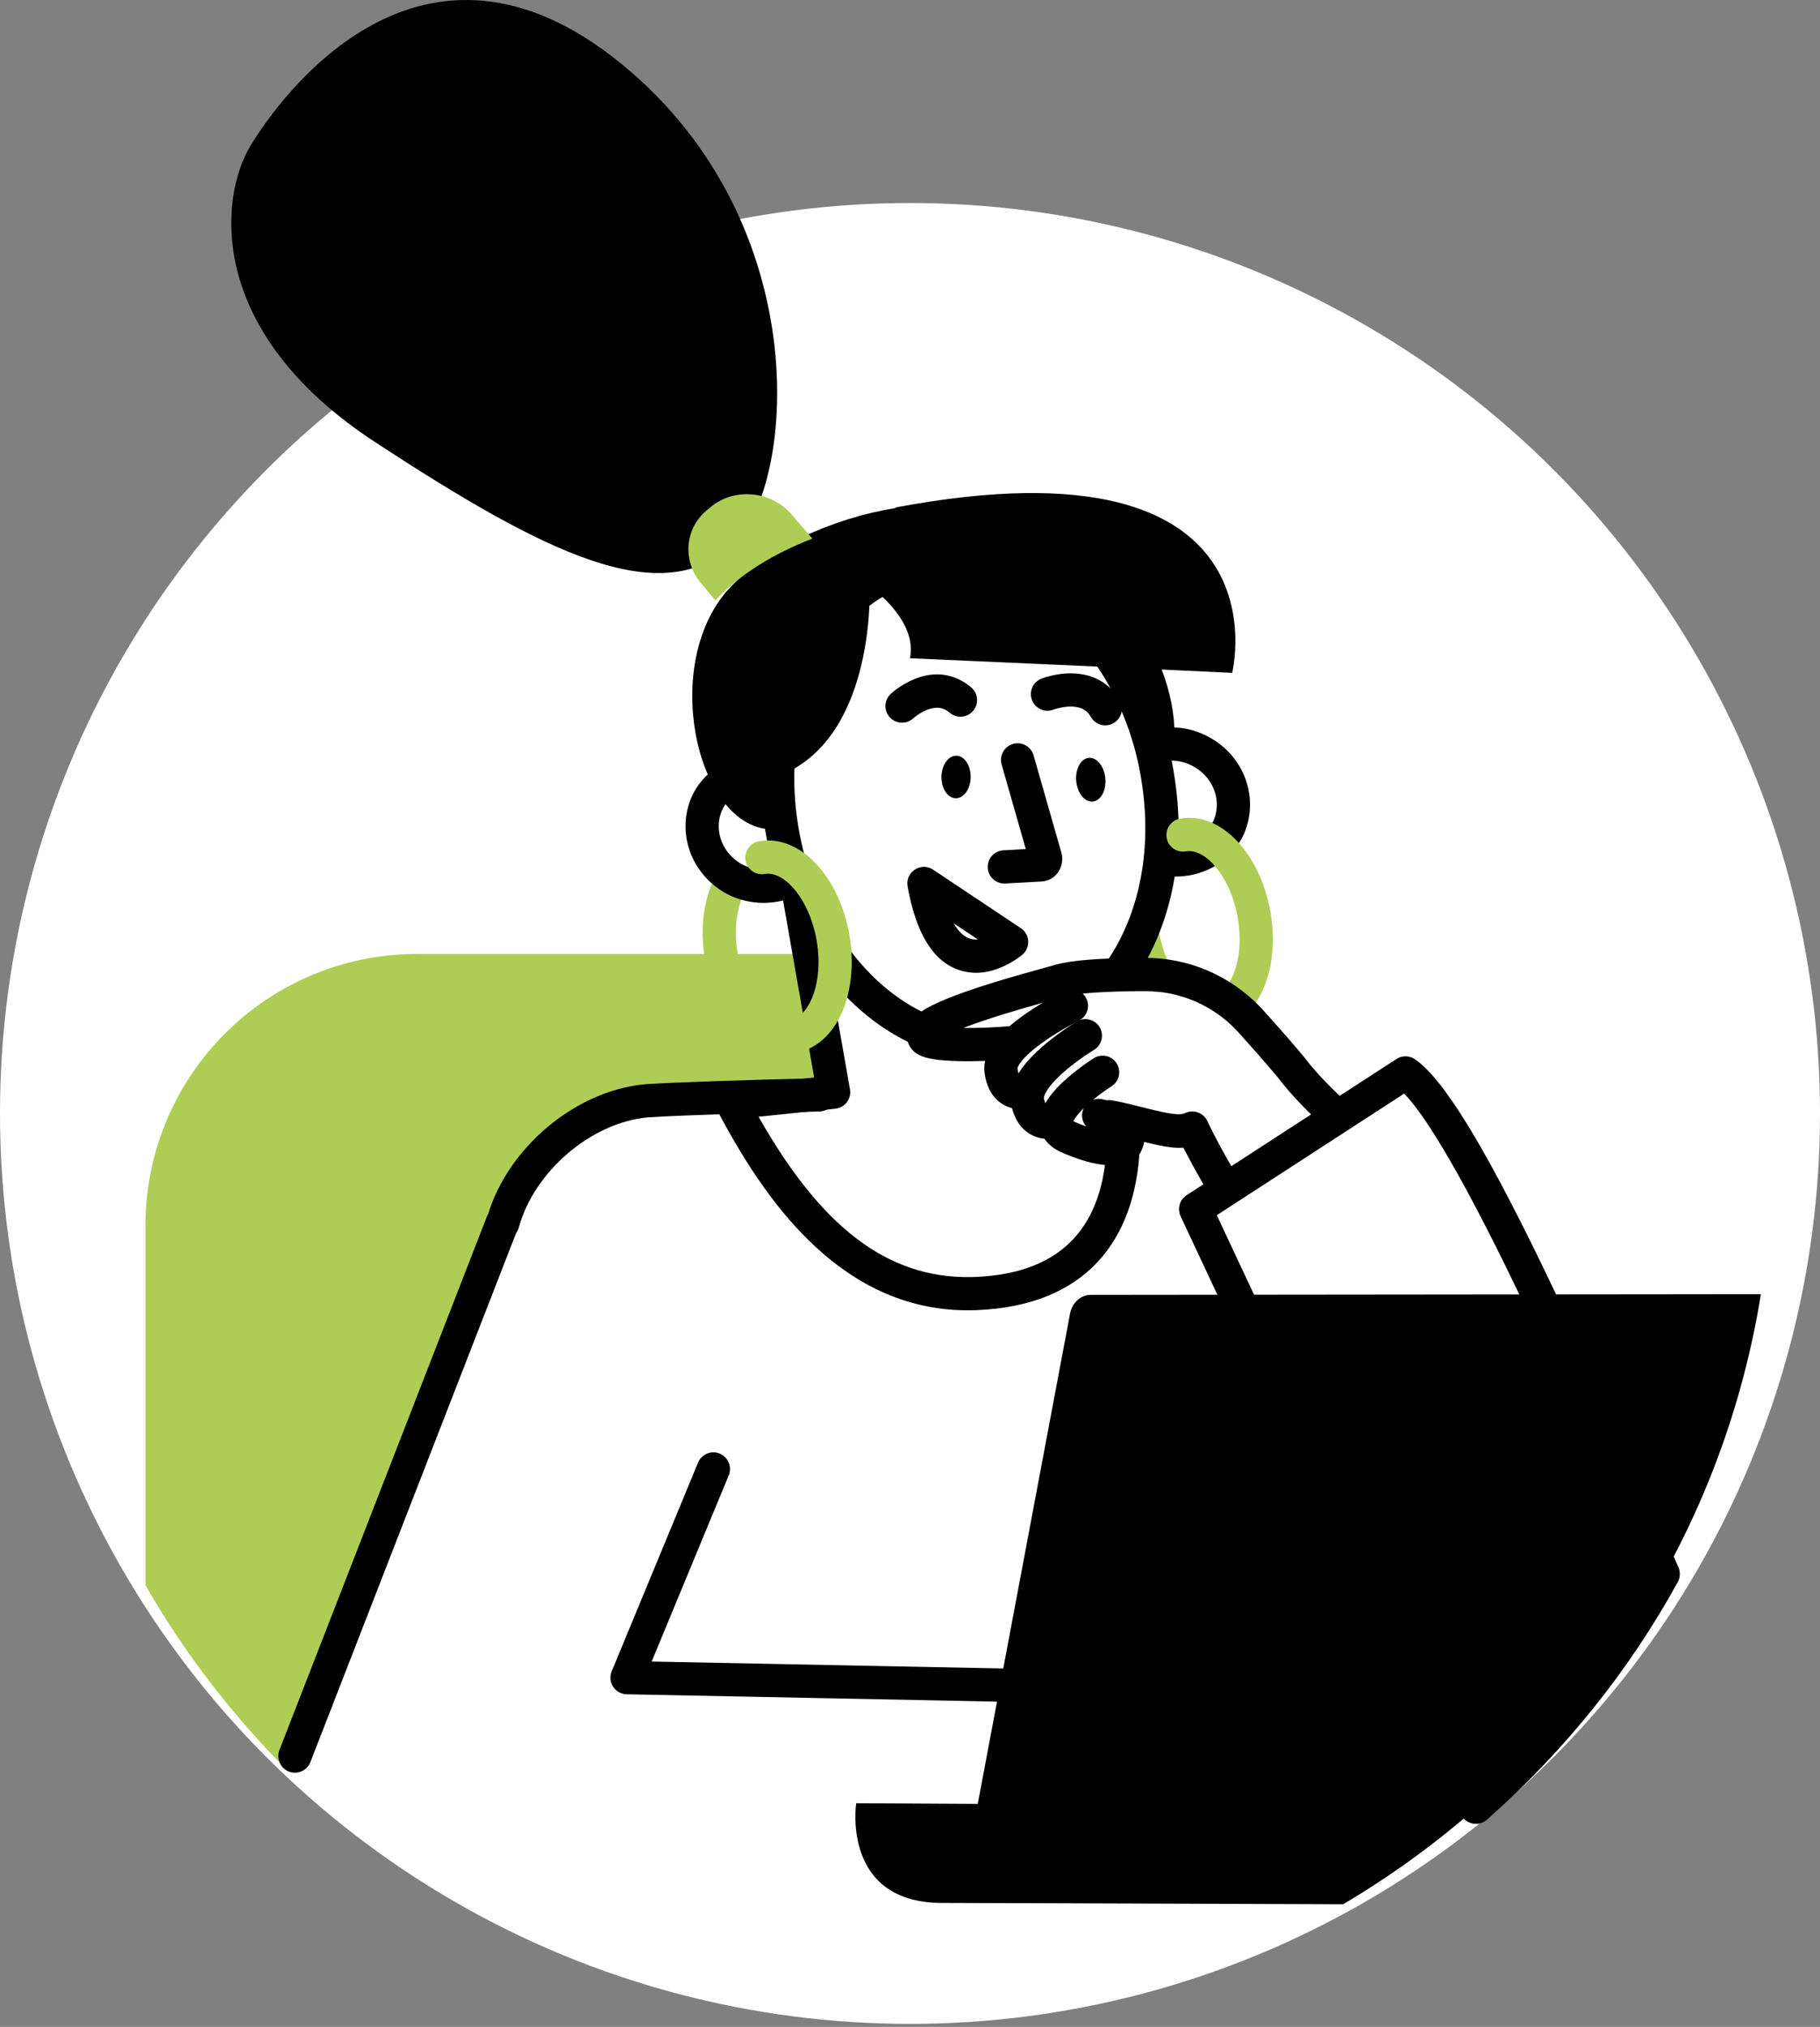 <svg width="274" height="305" viewBox="0 0 274 305" fill="none" xmlns="http://www.w3.org/2000/svg">
<rect x="0" y="0" width="274" height="305" fill="#808080" stroke="none"/>
<circle cx="137" cy="167.549" r="137" fill="white"/>
<path fill-rule="evenodd" clip-rule="evenodd" d="M75.6 184.049C78.2 174.849 87.5 166.549 97.3 165.649C99.8 165.449 109.8 165.049 122.3 164.749L125.5 164.449L121.8 143.549H62.8C40.2 143.549 21.9 161.849 21.9 184.449V238.549C27.8 248.849 35.1 258.249 43.4 266.549L75.6 184.049Z" fill="#AECD54"/>
<path fill-rule="evenodd" clip-rule="evenodd" d="M123.242 162.25C124.622 162.218 125.767 163.311 125.799 164.691C125.832 166.071 124.739 167.216 123.358 167.248L115.609 167.448C106.958 167.692 99.716 167.971 97.529 168.138C88.953 168.926 80.389 176.326 78.113 184.705C78.035 184.991 77.909 185.255 77.745 185.487L77.698 185.549L46.73 265.155C46.25 266.389 44.9 267.025 43.655 266.636L43.494 266.579C42.261 266.099 41.624 264.748 42.014 263.504L42.07 263.343L73.27 183.143C73.314 183.03 73.366 182.921 73.424 182.818L73.479 182.728L73.499 182.664C76.552 172.734 86.4 164.322 96.73 163.194L97.108 163.156L97.739 163.113C101.452 162.879 112.069 162.509 123.242 162.25Z" fill="black"/>
<path fill-rule="evenodd" clip-rule="evenodd" d="M107.432 132.396C108.014 131.144 109.5 130.6 110.753 131.181C112.005 131.763 112.549 133.249 111.967 134.502C110.835 136.941 110.473 140.15 111.061 143.511C112.14 149.566 115.757 153.769 118.663 153.497L118.824 153.477C120.189 153.27 121.464 154.208 121.671 155.573C121.879 156.938 120.941 158.213 119.576 158.421C113.35 159.368 107.652 152.888 106.137 144.38C105.377 140.036 105.855 135.793 107.432 132.396Z" fill="#AECD54"/>
<path fill-rule="evenodd" clip-rule="evenodd" d="M171.571 138.086C172.931 137.849 174.226 138.76 174.462 140.121C174.821 142.182 175.438 144.01 176.285 145.535C176.955 146.742 176.521 148.264 175.314 148.934C174.107 149.605 172.585 149.17 171.914 147.963C170.783 145.926 169.987 143.568 169.536 140.977C169.3 139.617 170.211 138.322 171.571 138.086Z" fill="#AECD54"/>
<path fill-rule="evenodd" clip-rule="evenodd" d="M119.268 128.887C120.573 128.657 121.82 129.486 122.129 130.755L122.163 130.916L127.963 163.916C128.205 165.291 127.275 166.585 125.919 166.814L125.761 166.835L114.199 168.044L114.45 168.485C123.445 184.16 133.286 192.48 146.374 192.164L146.802 192.151C160.34 191.616 166.098 184.084 166.603 172.342C166.662 170.962 167.829 169.892 169.208 169.951C170.588 170.011 171.658 171.177 171.598 172.556C170.992 186.659 163.471 196.496 146.996 197.147C137.799 197.499 129.768 194.096 122.726 187.57C117.206 182.454 112.562 175.759 107.991 167.118C107.189 165.602 108.118 163.766 109.778 163.485L109.941 163.463L122.574 162.141L117.238 131.782C117.009 130.476 117.837 129.23 119.107 128.92L119.268 128.887Z" fill="black"/>
<path fill-rule="evenodd" clip-rule="evenodd" d="M113.539 113.554C114.917 113.465 116.106 114.51 116.195 115.888C116.28 117.211 115.321 118.359 114.025 118.528L113.861 118.544C111.574 118.691 109.559 120.015 108.695 121.94C107.348 125.06 108.846 128.738 112.123 130.268C114.102 131.155 116.412 131.042 118.152 130.062L118.375 129.929C119.546 129.197 121.089 129.553 121.82 130.724C122.552 131.895 122.196 133.437 121.025 134.169C117.847 136.155 113.661 136.437 110.043 134.814C104.326 132.146 101.664 125.61 104.119 119.926C105.775 116.231 109.449 113.818 113.539 113.554Z" fill="black"/>
<path fill-rule="evenodd" clip-rule="evenodd" d="M173.985 109.703C176.465 109.181 179.018 109.475 181.358 110.584C187.075 113.252 189.736 119.788 187.274 125.488C185.253 129.91 180.581 132.356 175.639 131.835C174.266 131.691 173.27 130.46 173.414 129.087C173.559 127.714 174.789 126.718 176.162 126.863C179.037 127.165 181.63 125.808 182.705 123.458C184.053 120.338 182.555 116.66 179.23 115.108C177.96 114.507 176.622 114.322 175.299 114.542L175.016 114.595C173.664 114.88 172.339 114.015 172.054 112.664C171.77 111.313 172.634 109.987 173.985 109.703Z" fill="black"/>
<path fill-rule="evenodd" clip-rule="evenodd" d="M140.978 82.059C158.196 80.523 174.228 96.754 176.977 118.011C178.522 129.337 176.069 140.162 170.327 148.113C169.518 149.232 167.956 149.484 166.836 148.676C165.717 147.867 165.465 146.305 166.273 145.185C171.148 138.436 173.318 129.13 172.094 119.231L172.021 118.67C169.586 99.843 155.683 85.767 141.421 87.039C127.212 88.298 117.45 104.293 119.978 123.014C121.834 136.749 129.757 148.344 139.898 152.757C141.164 153.308 141.743 154.781 141.193 156.047C140.642 157.313 139.169 157.892 137.903 157.341C126.069 152.192 117.102 139.07 115.023 123.683C112.147 102.379 123.609 83.598 140.978 82.059Z" fill="black"/>
<path fill-rule="evenodd" clip-rule="evenodd" d="M152.513 111.945C153.788 111.581 155.114 112.275 155.554 113.506L155.604 113.662L159.804 128.362L159.852 128.559C160.236 130.482 158.962 132.525 156.799 132.644L151.339 132.945C149.96 133.022 148.781 131.966 148.704 130.588C148.631 129.264 149.6 128.124 150.898 127.967L151.062 127.953L154.433 127.765L150.796 115.036C150.432 113.761 151.126 112.435 152.357 111.995L152.513 111.945Z" fill="black"/>
<path fill-rule="evenodd" clip-rule="evenodd" d="M136.098 102.966C138.671 101.457 141.467 100.932 144.216 102.165C144.922 102.482 145.594 102.91 146.224 103.448C147.274 104.344 147.399 105.922 146.502 106.972C145.645 107.977 144.164 108.134 143.118 107.362L142.978 107.25C142.706 107.018 142.437 106.847 142.17 106.727C141.167 106.277 139.944 106.507 138.627 107.279C138.205 107.527 137.87 107.771 137.659 107.944L137.509 108.074C136.501 109.018 134.919 108.965 133.976 107.958C133.032 106.95 133.084 105.368 134.092 104.424C134.518 104.025 135.2 103.493 136.098 102.966Z" fill="black"/>
<path fill-rule="evenodd" clip-rule="evenodd" d="M158.135 101.709C159.754 101.31 161.439 101.18 163.098 101.498C165.403 101.942 167.336 103.224 168.576 105.419C169.256 106.621 168.832 108.146 167.63 108.825C166.478 109.476 165.029 109.114 164.313 108.025L164.223 107.879C163.741 107.025 163.08 106.587 162.154 106.409C161.307 106.246 160.308 106.323 159.331 106.564L159.049 106.637C158.88 106.685 158.75 106.726 158.668 106.756L158.615 106.775C157.33 107.281 155.879 106.649 155.373 105.364C154.868 104.079 155.5 102.628 156.785 102.123L157.037 102.029C157.32 101.931 157.691 101.818 158.135 101.709Z" fill="black"/>
<path fill-rule="evenodd" clip-rule="evenodd" d="M146.135 116.949C146.16 115.182 145.195 113.736 143.98 113.719C142.765 113.702 141.76 115.121 141.736 116.888C141.711 118.655 142.676 120.102 143.891 120.118C145.106 120.135 146.111 118.716 146.135 116.949Z" fill="black"/>
<path fill-rule="evenodd" clip-rule="evenodd" d="M164.515 120.616C165.725 120.506 166.572 118.945 166.406 117.13C166.241 115.315 165.126 113.933 163.916 114.043C162.706 114.154 161.859 115.715 162.025 117.53C162.19 119.345 163.305 120.727 164.515 120.616Z" fill="black"/>
<path fill-rule="evenodd" clip-rule="evenodd" d="M136.639 133.387C137.924 140.599 140.577 144.747 144.49 146.001C146.998 146.805 149.513 146.287 151.877 145.012C152.788 144.521 153.485 144.024 153.921 143.652C155.185 142.576 155.068 140.59 153.687 139.669L140.487 130.869C138.655 129.647 136.253 131.22 136.639 133.387ZM143.591 138.948L147.209 141.36L147.072 141.37C146.698 141.386 146.344 141.344 146.016 141.239C145.171 140.969 144.363 140.268 143.641 139.034L143.591 138.948Z" fill="black"/>
<path fill-rule="evenodd" clip-rule="evenodd" d="M109.6 88.749C115.3 82.449 125.5 77.949 134.8 76.449L134.9 76.349C194.5 65.149 185.5 101.249 185.5 101.249L174.9 100.749C177.5 107.649 177.5 114.149 174.6 118.449C174.6 118.349 174.6 118.249 174.6 118.149C173.7 111.549 171.5 105.549 168.4 100.449L137 99.049C137.9 94.549 133.9 90.449 130.9 88.149C131 89.949 131.4 111.249 117.3 116.749C117.3 118.849 117.4 121.049 117.7 123.149C117.8 123.749 117.9 124.349 118 124.949C117.1 124.949 116.2 124.849 115.4 124.749C104.7 123.449 99.6 99.949 109.6 88.749Z" fill="black"/>
<path fill-rule="evenodd" clip-rule="evenodd" d="M177.673 123.186C183.939 122.096 189.754 128.624 191.263 137.215C192.268 142.912 191.177 148.498 188.304 151.87C187.409 152.921 185.831 153.047 184.78 152.152C183.729 151.257 183.603 149.679 184.498 148.628C186.306 146.506 187.104 142.419 186.339 138.082C185.265 131.971 181.589 127.756 178.687 128.089L178.529 128.112C177.169 128.349 175.875 127.438 175.638 126.077C175.401 124.717 176.312 123.423 177.673 123.186Z" fill="#AECD54"/>
<path fill-rule="evenodd" clip-rule="evenodd" d="M114.272 126.586C120.538 125.496 126.353 132.024 127.863 140.616C129.371 149.204 126.102 157.321 119.829 158.412C119.735 158.428 119.64 158.439 119.544 158.445L119.401 158.449H119.201C117.82 158.449 116.701 157.33 116.701 155.949C116.701 154.624 117.732 153.539 119.036 153.454L119.143 153.45L119.283 153.413C121.998 152.613 123.918 147.659 122.994 141.813L122.938 141.482C121.865 135.371 118.188 131.156 115.286 131.489L115.129 131.512C113.769 131.749 112.474 130.838 112.238 129.477C112.001 128.117 112.912 126.823 114.272 126.586Z" fill="#AECD54"/>
<path fill-rule="evenodd" clip-rule="evenodd" d="M164.536 167.629C164.768 166.268 166.059 165.353 167.42 165.584C167.964 165.677 168.526 165.789 169.132 165.923L170.001 166.123C170.342 166.204 170.699 166.293 171.128 166.401L172.692 166.796C176.204 167.666 177.6 167.839 178.349 167.526L178.416 167.496C179.629 166.912 181.075 167.396 181.702 168.565L182.033 169.257C182.223 169.647 182.445 170.094 182.701 170.594L182.859 170.901C183.789 172.701 184.918 174.738 186.248 176.969C186.955 178.155 186.567 179.689 185.381 180.396C184.195 181.103 182.66 180.715 181.953 179.529C180.696 177.421 179.609 175.473 178.688 173.718L178.249 172.871L178.16 172.696L178.039 172.706C176.498 172.809 174.567 172.424 171.225 171.584L169.242 171.084C169.036 171.033 168.844 170.987 168.656 170.943L168.468 170.899C167.771 170.738 167.155 170.611 166.581 170.514C165.22 170.282 164.304 168.991 164.536 167.629Z" fill="black"/>
<path fill-rule="evenodd" clip-rule="evenodd" d="M171.103 144.153L172.159 144.149C178.853 144.038 185.337 146.817 189.963 151.782L192.351 154.448C192.51 154.627 192.667 154.803 192.823 154.98C193.803 156.089 194.719 157.145 195.634 158.229L196.321 159.049L196.4 159.149C197.703 160.886 199.499 162.819 202.03 165.244C203.027 166.199 203.061 167.782 202.105 168.779C201.15 169.776 199.567 169.809 198.571 168.854C196.011 166.401 194.116 164.379 192.654 162.482L192.447 162.21L191.812 161.454C191.146 160.664 190.478 159.889 189.783 159.094L188.847 158.032L186.271 155.153C182.641 151.258 177.515 149.061 172.2 149.149L171.252 149.152C166.405 149.181 162.416 149.44 160.548 149.91L156.236 151.104C154.491 151.595 152.913 152.055 151.421 152.512L150.786 152.708C148.749 153.341 146.965 153.944 145.467 154.515L145.027 154.684L145.077 154.686C147.173 154.714 149.692 154.604 152.042 154.413L152.679 154.359C154.054 154.237 155.268 155.252 155.39 156.628C155.513 158.003 154.497 159.217 153.122 159.339C150.21 159.598 146.984 159.742 144.385 159.673L143.381 159.639C139.306 159.464 137.243 158.864 136.611 156.584C136.024 154.677 137.025 153.338 138.761 152.182C139.744 151.527 141.096 150.872 142.818 150.182C144.469 149.52 146.446 148.832 148.725 148.114L149.301 147.933C150.598 147.53 151.944 147.13 153.395 146.714L157.485 145.568C158.275 145.349 158.935 145.167 159.026 145.142C161.375 144.484 165.718 144.186 171.103 144.153Z" fill="black"/>
<path fill-rule="evenodd" clip-rule="evenodd" d="M160.19 149.109C161.427 148.496 162.927 149.002 163.54 150.239C164.128 151.425 163.687 152.852 162.561 153.508L162.361 153.613L162.003 153.798C161.661 153.977 161.278 154.184 160.864 154.416C159.684 155.079 158.504 155.802 157.414 156.556C155.618 157.797 154.264 158.991 153.577 159.976C153.268 160.418 153.175 160.688 153.183 160.753C153.246 161.288 153.361 161.625 153.487 161.812C153.529 161.874 153.547 161.888 153.572 161.899C153.625 161.922 153.72 161.933 153.814 161.929L153.907 161.92C153.909 161.92 153.89 161.924 153.842 161.937C155.174 161.574 156.549 162.359 156.912 163.691C157.275 165.023 156.49 166.398 155.158 166.761C155.036 166.794 154.879 166.829 154.689 166.859C153.706 167.014 152.639 166.949 151.565 166.479C149.717 165.669 148.521 163.892 148.218 161.345C148.043 159.88 148.528 158.473 149.477 157.114C150.579 155.535 152.326 153.994 154.57 152.443C155.802 151.591 157.111 150.789 158.418 150.055L159.078 149.691C159.553 149.433 159.933 149.236 160.19 149.109Z" fill="black"/>
<path fill-rule="evenodd" clip-rule="evenodd" d="M162.114 153.705C163.298 152.995 164.834 153.379 165.544 154.563C166.225 155.697 165.9 157.155 164.83 157.9L164.363 158.194C164.085 158.37 163.774 158.574 163.437 158.802C162.477 159.454 161.517 160.166 160.63 160.908C159.18 162.121 158.088 163.283 157.522 164.253C157.215 164.779 157.127 165.127 157.154 165.27C157.248 165.754 157.377 166.064 157.51 166.241C157.563 166.312 157.594 166.336 157.631 166.352C157.701 166.381 157.825 166.391 157.951 166.377L158.046 166.363C158.064 166.36 158.056 166.362 158.01 166.377C159.319 165.941 160.735 166.649 161.172 167.958C161.609 169.268 160.901 170.684 159.591 171.121C159.444 171.17 159.25 171.222 159.012 171.269C157.965 171.475 156.833 171.439 155.696 170.962C153.926 170.22 152.707 168.589 152.244 166.217C151.958 164.713 152.34 163.213 153.203 161.734C154.117 160.168 155.567 158.624 157.422 157.073C158.449 156.214 159.54 155.405 160.629 154.665L161.045 154.386C161.505 154.081 161.872 153.851 162.114 153.705Z" fill="black"/>
<path fill-rule="evenodd" clip-rule="evenodd" d="M164.67 159.232C165.839 158.498 167.383 158.85 168.117 160.019C168.852 161.188 168.5 162.731 167.33 163.466L166.943 163.72C166.777 163.83 166.579 163.967 166.353 164.126C165.9 164.445 165.447 164.78 165.007 165.127L164.541 165.501L164.671 165.457C165.016 165.352 165.388 165.32 165.765 165.376L165.927 165.405C168.657 165.993 170.512 166.992 171.524 168.493C172.58 170.059 172.508 171.739 171.813 173.195C171.63 173.579 171.435 173.879 171.264 174.096C171.073 174.339 170.838 174.544 170.572 174.701C170.312 174.855 169.963 175.002 169.525 175.12C167.343 175.706 164.183 175.305 159.902 173.441C156.145 171.805 155.675 168.47 157.788 165.358C158.541 164.247 159.599 163.145 160.894 162.036C161.721 161.327 162.597 160.656 163.473 160.038L163.847 159.778C164.199 159.536 164.481 159.351 164.67 159.232ZM163.164 166.73C162.64 167.247 162.22 167.731 161.925 168.166C161.827 168.309 161.752 168.433 161.696 168.534L161.602 168.71L161.614 168.717C161.663 168.745 161.721 168.775 161.789 168.807L161.899 168.857C162.408 169.079 162.893 169.274 163.354 169.444L163.527 169.506L163.434 169.393C163.023 168.868 162.823 168.185 162.927 167.484L162.956 167.323C162.991 167.161 163.041 167.006 163.104 166.859L163.164 166.73Z" fill="black"/>
<path fill-rule="evenodd" clip-rule="evenodd" d="M210.24 159.352L178.64 179.852C177.592 180.531 177.207 181.88 177.737 183.01L219.937 273.01C220.645 274.521 222.607 274.927 223.857 273.821C235.526 263.495 245.247 251.433 252.592 238.052C252.968 237.366 253.002 236.544 252.683 235.83L246.036 220.691C242.618 212.925 239.661 206.341 236.724 200.015L235.556 197.512C234.591 195.454 233.647 193.467 232.722 191.55L231.572 189.181C223.452 172.553 217.347 162.352 213.012 159.386C212.179 158.816 211.086 158.803 210.24 159.352ZM183.188 182.86L211.395 164.561L211.477 164.644C215.024 168.334 220.687 178.195 227.672 192.591L228.771 194.872C229.696 196.8 230.64 198.799 231.606 200.87L232.986 203.843C235.515 209.325 238.092 215.066 240.998 221.657L247.609 236.722L247.184 237.476C240.943 248.404 233.03 258.393 223.704 267.189L223.026 267.823L183.188 182.86Z" fill="black"/>
<path fill-rule="evenodd" clip-rule="evenodd" d="M105.091 220.093C105.619 218.817 107.081 218.211 108.357 218.739C109.58 219.245 110.187 220.609 109.771 221.845L109.711 222.005L98.111 250.022L170.05 251.449C171.376 251.476 172.44 252.529 172.498 253.834L172.5 253.999C172.474 255.324 171.421 256.388 170.116 256.446L169.951 256.449L94.351 254.949C92.646 254.915 91.492 253.23 92.033 251.646L92.091 251.493L105.091 220.093Z" fill="black"/>
<path fill-rule="evenodd" clip-rule="evenodd" d="M164.2 194.849C162.7 194.849 161.4 196.049 161.1 197.649L147.2 271.449L128.9 271.349C128.9 271.349 126.6 286.449 142 286.349C143.8 286.349 172.1 286.449 202.2 286.549C235.1 267.149 258.8 233.849 265.1 194.749L164.2 194.849Z" fill="black"/>
<path fill-rule="evenodd" clip-rule="evenodd" d="M110.1 82.249C119.7 73.949 123.3 33.949 93.6 9.649C63.5 -14.951 42.3 14.349 37.7 21.949C33.1 29.549 30.8 49.749 56.5 66.549C82.2 83.349 99.2 91.749 110.1 82.249Z" fill="black"/>
<path fill-rule="evenodd" clip-rule="evenodd" d="M107.7 90.349L105.6 87.849C102.6 84.349 103.1 79.249 106.7 76.549L107.3 76.049C110.9 73.349 116.2 73.949 119.2 77.449L122.3 81.049C116.6 83.249 111.3 86.449 107.7 90.349Z" fill="#AECD54"/>
</svg>
